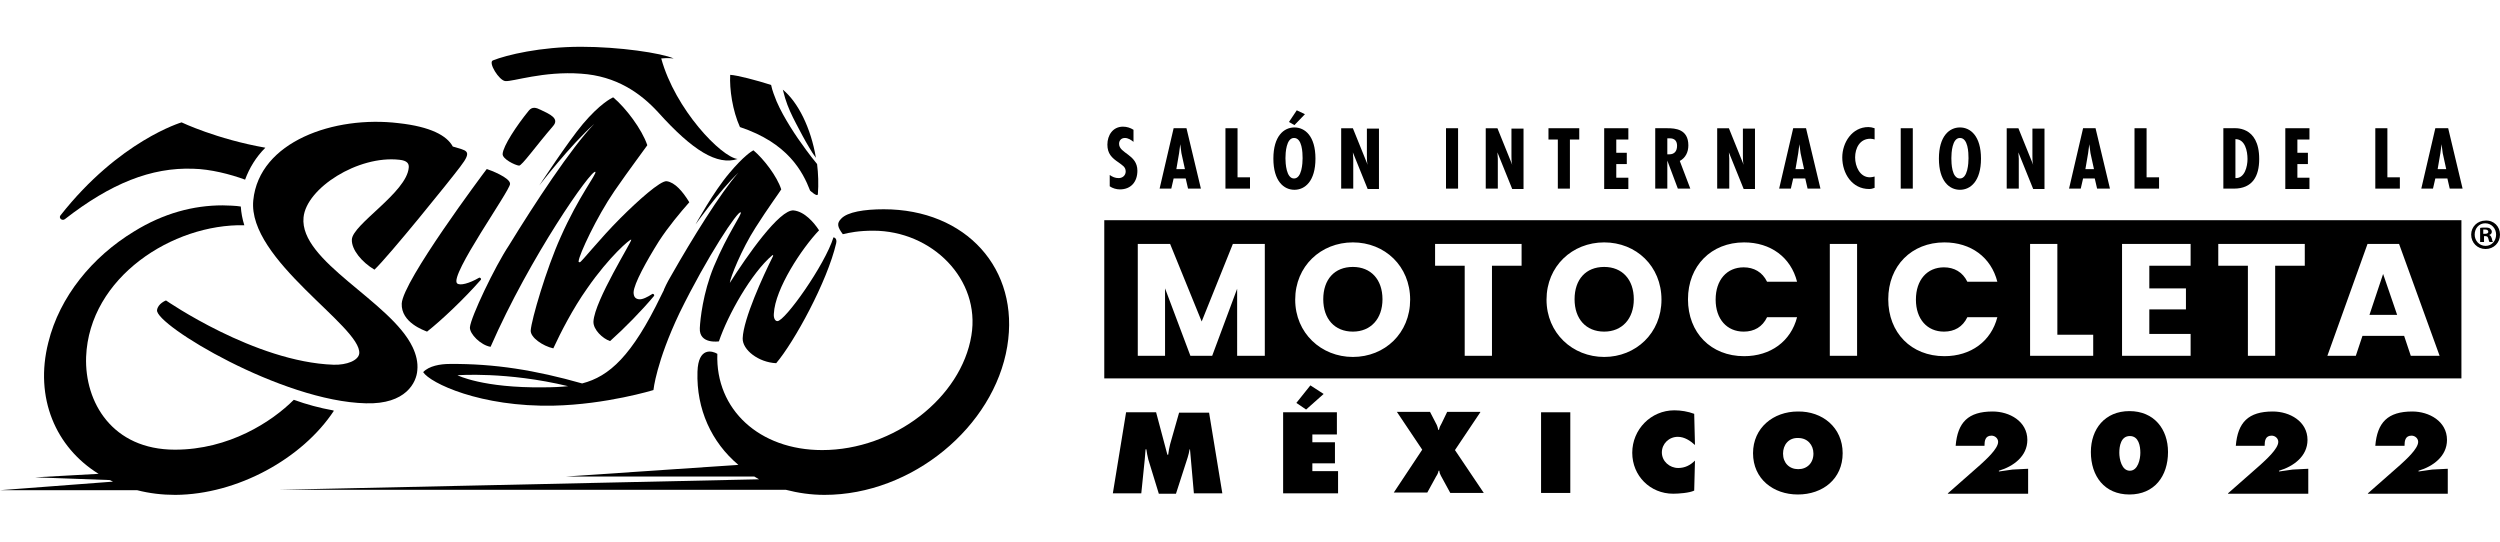<?xml version="1.0" encoding="utf-8"?>
<!-- Generator: Adobe Illustrator 16.0.0, SVG Export Plug-In . SVG Version: 6.00 Build 0)  -->
<!DOCTYPE svg PUBLIC "-//W3C//DTD SVG 1.1//EN" "http://www.w3.org/Graphics/SVG/1.1/DTD/svg11.dtd">
<svg version="1.1" id="Capa_1" xmlns="http://www.w3.org/2000/svg" xmlns:xlink="http://www.w3.org/1999/xlink" x="0px" y="0px"
	 width="300px" height="65px" viewBox="0 0 300 65" enable-background="new 0 0 300 65" xml:space="preserve">
<g>
	<g>
		<g>
			<g>
				<g>
					<path d="M135.131,49.474h3.601l1.356,5.097h0.093c0.047-0.421,0.141-0.889,0.234-1.263l1.076-3.788h3.6l1.59,9.68h-3.414
						l-0.467-5.284h-0.047c-0.046,0.327-0.14,0.655-0.234,0.982l-1.402,4.349h-2.058l-1.263-4.115
						c-0.093-0.421-0.187-0.795-0.233-1.216h-0.094c-0.047,0.374-0.047,0.795-0.094,1.169l-0.42,4.115h-3.414L135.131,49.474z"/>
					<path d="M153.928,49.474h6.499v2.665h-2.945v0.935h2.712v2.525h-2.712v0.935h3.086v2.666h-6.593v-9.726H153.928z
						 M158.837,47.275l-2.104,1.87l-1.169-0.795l1.683-2.104L158.837,47.275z"/>
					<path d="M177.634,49.474l-3.039,4.535l3.46,5.144h-4.021l-1.122-2.058c-0.093-0.188-0.187-0.374-0.187-0.607h-0.094
						c-0.047,0.233-0.141,0.467-0.28,0.654l-1.076,1.964h-4.021l3.413-5.144l-3.039-4.535h3.975l0.701,1.355
						c0.14,0.234,0.233,0.515,0.28,0.795h0.094c0.047-0.28,0.187-0.561,0.327-0.795l0.654-1.355h3.975V49.474z"/>
					<path d="M184.928,49.474h3.508v9.679h-3.508V49.474z"/>
					<path d="M203.397,53.4c-0.561-0.514-1.263-0.981-2.057-0.981c-1.076,0-1.917,0.842-1.917,1.87c0,1.075,0.935,1.87,1.963,1.87
						c0.795,0,1.45-0.327,2.011-0.888l-0.093,3.6c-0.562,0.281-1.871,0.375-2.525,0.375c-2.759,0-4.909-2.151-4.909-4.91
						c0-2.806,2.244-5.097,5.05-5.097c0.795,0,1.637,0.141,2.385,0.421L203.397,53.4z"/>
					<path d="M221.119,54.383c0,3.086-2.385,4.956-5.377,4.956c-2.946,0-5.378-1.87-5.378-4.956c0-3.039,2.432-5.003,5.378-5.003
						C218.688,49.333,221.119,51.297,221.119,54.383z M213.965,54.43c0,1.122,0.748,1.87,1.824,1.87c1.075,0,1.823-0.748,1.823-1.87
						c0-1.029-0.701-1.87-1.823-1.87C214.62,52.513,213.965,53.4,213.965,54.43z"/>
					<path d="M233.744,59.199l3.881-3.414c0.607-0.561,2.15-1.917,2.15-2.759c0-0.42-0.374-0.748-0.795-0.748
						c-0.748,0-0.842,0.608-0.842,1.216h-3.46c0.234-2.805,1.496-4.114,4.442-4.114c2.011,0,4.161,1.169,4.161,3.413
						c0,1.964-1.683,3.18-3.413,3.694v0.093l1.637-0.233l1.87-0.094v2.993h-9.632V59.199z"/>
					<path d="M260.162,54.242c0,2.899-1.637,5.097-4.629,5.097s-4.629-2.197-4.629-5.097c0-2.759,1.683-4.909,4.629-4.909
						C258.479,49.333,260.162,51.483,260.162,54.242z M254.317,54.336c0,0.748,0.28,2.151,1.263,2.151
						c0.981,0,1.262-1.403,1.262-2.151c0-0.795-0.187-2.011-1.262-2.011C254.504,52.325,254.317,53.541,254.317,54.336z"/>
					<path d="M267.363,59.199l3.881-3.414c0.607-0.561,2.15-1.917,2.15-2.759c0-0.42-0.374-0.748-0.795-0.748
						c-0.748,0-0.842,0.608-0.842,1.216h-3.46c0.234-2.805,1.496-4.114,4.442-4.114c2.011,0,4.161,1.169,4.161,3.413
						c0,1.964-1.683,3.18-3.413,3.694v0.093l1.637-0.233l1.87-0.094v2.993h-9.632V59.199z"/>
					<path d="M284.148,59.199l3.882-3.414c0.607-0.561,2.15-1.917,2.15-2.759c0-0.42-0.374-0.748-0.795-0.748
						c-0.748,0-0.842,0.608-0.842,1.216h-3.507c0.234-2.805,1.496-4.114,4.442-4.114c2.011,0,4.161,1.169,4.161,3.413
						c0,1.964-1.683,3.18-3.413,3.694v0.093l1.637-0.233l1.87-0.094v2.993h-9.586V59.199z"/>
				</g>
			</g>
		</g>
		<g>
			<path d="M106.047,25.112c-2.338,0-4.349,0.327-5.097,1.122c-0.561,0.561-0.467,0.982,0.187,1.87
				c0.795-0.187,1.87-0.42,3.647-0.42c7.061,0,12.905,5.844,11.783,12.578c-1.215,7.435-9.258,13.747-17.908,13.747
				c-7.528,0-12.812-4.863-12.578-11.549c-0.608-0.374-2.291-0.842-2.384,2.15c-0.141,4.489,1.683,8.463,4.909,11.175l-20.76,1.403
				h22.677c0.188,0.094,0.374,0.233,0.562,0.327l-57.7,1.263h60.926c1.45,0.374,2.993,0.607,4.629,0.607
				c10.521,0,20.34-8.183,21.93-17.814C122.413,32.266,115.913,25.112,106.047,25.112z"/>
			<path d="M43.111,42.413c-0.093,0.841-1.496,1.402-3.086,1.355c-9.445-0.327-20.106-7.715-20.106-7.715s-0.982,0.374-1.075,1.169
				c-0.188,1.776,14.962,10.941,25.062,11.175c4.816,0.141,6.079-2.524,6.172-3.975c0.093-0.935-0.141-1.87-0.562-2.759
				c-2.618-5.517-13.606-10.286-13.092-15.57c0.328-3.507,6.546-7.481,11.503-6.92c0.935,0.094,1.168,0.468,1.122,0.936
				c-0.234,2.992-6.78,6.827-6.827,8.65c-0.047,1.216,1.216,2.712,2.712,3.601c1.73-1.637,9.024-10.661,10.287-12.344
				c1.59-2.058,0.702-1.917-0.888-2.432c-0.702-1.309-2.666-2.384-6.5-2.805c-7.715-0.935-16.739,2.198-17.441,9.258
				C29.691,31.191,43.392,39.187,43.111,42.413z"/>
			<path d="M56.39,39.28c-0.046,0.795,1.309,2.15,2.479,2.338c4.722-10.801,12.157-21.416,12.578-20.995
				c0.187,0.234-2.011,2.946-4.162,7.809c-1.73,3.834-3.507,9.913-3.6,11.222c-0.047,0.842,1.449,1.87,2.712,2.15
				c0.842-1.823,2.338-4.77,4.068-7.2c2.619-3.788,5.19-5.985,5.284-5.845c0.14,0.14-4.395,7.294-4.535,9.819
				c-0.047,0.982,1.122,2.058,1.963,2.338h0.047c1.73-1.543,3.788-3.646,5.237-5.377c0.141-0.14-0.093-0.374-0.233-0.233
				c-0.515,0.327-1.123,0.654-1.543,0.607c-0.42-0.047-0.655-0.28-0.655-0.841c0.047-1.029,1.543-3.741,3.04-6.126
				c1.122-1.73,2.572-3.46,3.647-4.676c-0.795-1.309-1.73-2.385-2.712-2.525c-0.748-0.093-3.46,2.338-5.564,4.442
				c-2.525,2.525-4.676,5.284-4.863,5.284c-0.094,0-0.187-0.047-0.14-0.14c0.046-0.748,2.151-5.284,4.301-8.417
				c1.871-2.712,3.788-5.237,3.928-5.471c0,0,0,0,0-0.047c-0.654-1.917-2.571-4.442-4.068-5.704H73.55
				c-0.187,0.093-1.543,0.748-3.6,3.179c-1.777,2.104-5.237,7.388-5.237,7.388s3.694-4.816,6.593-7.388
				c-2.759,2.853-7.201,9.632-10.24,14.589C59.383,31.986,56.484,38.064,56.39,39.28z"/>
			<path d="M51.247,39.794C51.247,39.794,51.247,39.747,51.247,39.794c1.73-1.355,4.489-3.974,6.452-6.219
				c0.094-0.14-0.093-0.327-0.233-0.233c-1.122,0.654-2.292,0.981-2.619,0.654c-0.935-0.936,6.359-11.128,6.359-11.923
				c0.046-0.748-2.432-1.683-2.759-1.777h-0.047c-0.468,0.608-10.053,13.42-10.193,16.132
				C48.114,38.719,50.919,39.654,51.247,39.794z"/>
			<path d="M95.246,25.252c-1.683-0.187-5.658,5.518-7.668,8.697c0.046-0.607,1.402-4.021,3.086-6.639
				c1.449-2.292,2.992-4.396,3.086-4.583l0,0c-0.515-1.59-2.104-3.647-3.32-4.676h-0.047c-0.187,0.094-1.169,0.701-2.852,2.712
				c-1.917,2.244-4.068,6.172-4.068,6.172s2.852-4.021,5.143-6.219c-2.151,2.432-5.611,8.042-7.949,12.157
				c-0.281,0.468-0.655,1.122-0.982,1.87l0,0v0.047c-0.141,0.233-0.234,0.515-0.374,0.748c-3.46,7.154-6.172,9.633-9.445,10.474
				c-5.611-1.59-10.474-2.385-15.897-2.338c-1.122,0-2.479,0.234-3.18,0.982c0.842,1.31,6.874,4.208,15.664,4.021
				c6.312-0.14,11.97-1.87,11.97-1.87s0.328-3.366,3.133-9.258c3.32-6.78,7.061-12.391,7.341-12.063
				c0.187,0.187-1.543,2.478-3.227,6.5c-1.309,3.179-1.636,6.359-1.683,7.387c-0.094,1.964,2.291,1.59,2.291,1.59
				c1.076-3.18,3.881-8.183,6.406-10.333c0.047-0.047,0.141,0,0.094,0.093c-1.216,2.431-3.554,7.528-3.647,9.866
				c-0.047,1.403,1.917,2.899,4.021,2.993c2.151-2.525,6.125-9.772,7.201-14.402c0.141-0.655-0.327-0.701-0.327-0.701
				c-1.029,3.32-5.845,10.099-6.733,10.053c-0.28,0-0.467-0.375-0.421-0.889c0.141-2.993,3.367-7.855,5.424-10.006
				C97.678,26.702,96.555,25.393,95.246,25.252z M65.228,46.48c-7.294,0.094-10.333-1.449-10.333-1.449s5.892-0.468,13.279,1.31
				C67.285,46.434,66.303,46.48,65.228,46.48z"/>
			<path d="M60.645,9.729c0.842,0.093,4.583-1.216,9.071-0.889c4.255,0.281,7.154,2.338,9.258,4.629
				c4.161,4.629,7.107,6.406,9.539,5.611c-1.964-0.234-7.481-5.938-9.165-12.064c0.748-0.093,1.496,0,1.496,0
				c-1.496-0.654-6.5-1.402-11.128-1.402c-4.863,0-8.931,0.982-10.567,1.636C58.541,7.484,59.897,9.682,60.645,9.729z"/>
			<path d="M64.9,13.189c-0.561-0.281-1.029-0.421-1.45,0.093c-1.45,1.777-3.086,4.255-3.133,5.19
				c-0.047,0.608,1.496,1.356,1.964,1.403c0.327,0.046,2.011-2.338,4.068-4.723C67.191,14.218,65.976,13.703,64.9,13.189z"/>
			<path d="M40.072,49.286c0,0-0.047,0-0.141-0.047c-1.543-0.28-3.132-0.701-4.675-1.263c-2.619,2.619-7.762,5.985-14.262,5.985
				c-7.528,0-10.848-5.704-10.661-11.128c0.374-9.586,10.427-15.992,18.984-15.805c-0.234-0.748-0.374-1.496-0.421-2.245
				c-0.468-0.093-1.73-0.14-2.198-0.14c-3.46,0-7.061,0.935-10.614,3.133c-5.003,3.04-8.931,7.809-10.287,13.326
				c-1.683,6.64,0.889,12.578,6.032,15.758l-7.622,0.421l8.978,0.327c0.141,0.047,0.234,0.14,0.375,0.187L0,58.825h16.459
				c1.449,0.374,2.992,0.561,4.582,0.561C28.476,59.339,36.284,55.037,40.072,49.286z"/>
			<path d="M7.809,26.281c5.471-4.255,10.333-6.219,15.383-6.032c2.058,0.046,4.442,0.654,6.219,1.309
				c0.515-1.403,1.31-2.712,2.432-3.834c-5.845-1.029-10.053-3.04-10.053-3.04S14.308,16.883,7.248,25.86
				C7.014,26.188,7.481,26.562,7.809,26.281z"/>
			<path d="M97.21,22.868c0,0,0.889,0.842,0.936,0.421c0.093-1.216,0.046-2.431-0.094-3.601c-0.468-0.561-0.889-1.122-1.309-1.683
				c-0.655-0.888-1.31-1.823-1.917-2.805c-0.608-0.982-1.169-1.964-1.637-3.04c-0.234-0.608-0.515-1.262-0.655-1.964
				c-1.73-0.561-4.068-1.169-4.91-1.216c-0.093,1.73,0.281,4.302,1.169,6.266C94.545,17.163,96.322,20.577,97.21,22.868z"/>
			<path d="M95.527,14.825c0.514,0.982,1.028,1.964,1.59,2.899c0.234,0.421,0.514,0.841,0.794,1.215
				c-0.607-3.6-2.15-6.686-3.974-8.183l0,0c0.093,0.328,0.187,0.702,0.281,1.029C94.545,12.862,95.013,13.844,95.527,14.825z"/>
		</g>
		<g>
			<path d="M136.02,17.023c-0.281-0.234-0.655-0.467-1.029-0.467c-0.421,0-0.702,0.28-0.702,0.701c0,1.169,2.198,1.263,2.198,3.227
				c0,1.309-0.748,2.244-2.104,2.244c-0.421,0-0.889-0.14-1.216-0.374v-1.356c0.327,0.234,0.655,0.374,1.075,0.374
				c0.468,0,0.842-0.327,0.842-0.795c0-0.561-0.421-0.748-0.842-1.076c-0.841-0.561-1.355-1.075-1.355-2.15
				c0-1.123,0.654-2.151,1.87-2.151c0.468,0,0.888,0.14,1.263,0.374V17.023z"/>
			<path d="M142.378,15.387l1.73,7.247h-1.543l-0.281-1.215h-1.449l-0.281,1.215h-1.402l1.683-7.247H142.378z M141.771,18.379
				l-0.14-1.075l0,0l-0.14,1.075l-0.328,1.917h1.029L141.771,18.379z"/>
			<path d="M148.504,15.387v5.891H150v1.356h-2.946v-7.247H148.504z"/>
			<path d="M157.855,19.034c0,2.712-1.263,3.741-2.525,3.741c-1.262,0-2.524-1.029-2.524-3.741s1.263-3.741,2.524-3.741
				C156.593,15.293,157.855,16.322,157.855,19.034z M155.283,21.418c0.936,0,1.029-1.824,1.029-2.432
				c0-0.654-0.047-2.431-1.029-2.431c-0.935,0-1.028,1.777-1.028,2.431C154.255,19.595,154.349,21.418,155.283,21.418z
				 M156.593,13.703l-1.263,1.309l-0.654-0.374l0.936-1.402L156.593,13.703z"/>
			<path d="M162.344,15.387l1.777,4.395l0,0c-0.094-0.327-0.094-0.701-0.094-1.075v-3.273h1.449v7.248h-1.355l-1.777-4.395l0,0
				l0.047,0.748v0.28v3.32h-1.449v-7.247H162.344z"/>
			<path d="M174.969,15.387v7.247h-1.449v-7.247H174.969z"/>
			<path d="M179.691,15.387l1.776,4.395l0,0c-0.093-0.327-0.093-0.701-0.093-1.075v-3.273h1.449v7.248h-1.356l-1.776-4.395l0,0
				l0.047,0.748v0.28v3.32h-1.449v-7.247H179.691z"/>
			<path d="M189.511,15.387v1.356h-1.122v5.891h-1.449v-5.891h-1.123v-1.356H189.511z"/>
			<path d="M195.402,15.387v1.356h-1.449v1.59h1.262v1.355h-1.262v1.637h1.449v1.356h-2.899v-7.294H195.402z"/>
			<path d="M198.628,22.634v-7.247h1.45c0.935,0,2.524,0.093,2.524,2.057c0,0.795-0.327,1.496-1.028,1.87l1.263,3.32h-1.496
				l-1.263-3.366l0,0v3.366H198.628z M200.078,18.52h0.233c0.655,0,0.936-0.421,0.936-1.029c0-0.514-0.234-0.935-0.982-0.889h-0.187
				V18.52z"/>
			<path d="M207.466,15.387l1.776,4.395l0,0c-0.094-0.327-0.094-0.701-0.094-1.075v-3.273h1.45v7.248h-1.356l-1.776-4.395l0,0
				l0.047,0.748v0.28v3.32h-1.45v-7.247H207.466z"/>
			<path d="M216.724,15.387l1.73,7.247h-1.543l-0.281-1.215h-1.449l-0.28,1.215h-1.403l1.684-7.247H216.724z M216.069,18.379
				l-0.141-1.075l0,0l-0.14,1.075l-0.328,1.917h1.029L216.069,18.379z"/>
			<path d="M225,16.743c-0.188-0.047-0.374-0.094-0.561-0.094c-1.263,0-1.824,1.122-1.824,2.245c0,1.075,0.562,2.384,1.777,2.384
				c0.187,0,0.374-0.046,0.561-0.093v1.356c-0.233,0.093-0.421,0.14-0.654,0.14c-2.058,0-3.227-1.87-3.227-3.787
				c0-1.777,1.169-3.647,3.133-3.647c0.234,0,0.468,0.047,0.748,0.141v1.356H225z"/>
			<path d="M229.535,15.387v7.247h-1.449v-7.247H229.535z"/>
			<path d="M237.719,19.034c0,2.712-1.264,3.741-2.525,3.741c-1.263,0-2.525-1.029-2.525-3.741s1.263-3.741,2.525-3.741
				C236.455,15.293,237.719,16.322,237.719,19.034z M235.193,21.418c0.935,0,1.028-1.824,1.028-2.432
				c0-0.654-0.047-2.431-1.028-2.431c-0.936,0-1.029,1.777-1.029,2.431C234.165,19.595,234.211,21.418,235.193,21.418z"/>
			<path d="M242.207,15.387l1.776,4.395l0,0c-0.093-0.327-0.093-0.701-0.093-1.075v-3.273h1.449v7.248h-1.356l-1.776-4.395l0,0
				l0.047,0.748v0.28v3.32h-1.449v-7.247H242.207z"/>
			<path d="M251.465,15.387l1.73,7.247h-1.543l-0.281-1.215h-1.402l-0.28,1.215h-1.403l1.684-7.247H251.465z M250.857,18.379
				l-0.141-1.075l0,0l-0.141,1.075l-0.327,1.917h1.029L250.857,18.379z"/>
			<path d="M257.59,15.387v5.891h1.497v1.356h-2.946v-7.247H257.59z"/>
			<path d="M266.802,22.634v-7.247h1.075c0.234,0,3.227-0.375,3.227,3.694c0,2.057-0.795,3.553-3.039,3.553H266.802z
				 M269.701,19.081c0-0.935-0.281-2.385-1.45-2.385v4.676C269.373,21.418,269.701,19.969,269.701,19.081z"/>
			<path d="M277.135,15.387v1.356h-1.449v1.59h1.263v1.355h-1.263v1.637h1.449v1.356h-2.898v-7.294H277.135z"/>
			<path d="M286.486,15.387v5.891h1.497v1.356h-2.946v-7.247H286.486z"/>
			<path d="M293.781,15.387l1.73,7.247h-1.544l-0.28-1.215h-1.449l-0.28,1.215h-1.403l1.684-7.247H293.781z M293.127,18.379
				l-0.141-1.075l0,0l-0.141,1.075l-0.327,1.917h1.028L293.127,18.379z"/>
		</g>
		<g>
			<path d="M192.503,32.032c-2.197,0-3.554,1.496-3.554,3.881c0,2.338,1.356,3.881,3.554,3.881c2.151,0,3.554-1.543,3.554-3.881
				C196.057,33.528,194.654,32.032,192.503,32.032z"/>
			<path d="M162.344,32.032c-2.197,0-3.553,1.496-3.553,3.881c0,2.338,1.355,3.881,3.553,3.881c2.151,0,3.554-1.543,3.554-3.881
				C165.897,33.528,164.495,32.032,162.344,32.032z"/>
			<path d="M132.513,26.421v18.984h162.858V26.421H132.513z M151.73,42.693h-3.273V34.65l-2.993,8.043h-2.618l-3.04-8.089v8.089
				h-3.273v-13.42h3.881l3.788,9.305l3.741-9.305h3.834v13.42H151.73z M162.344,42.834c-3.787,0-6.92-2.853-6.92-6.874
				c0-4.021,3.086-6.873,6.92-6.873s6.874,2.852,6.874,6.873C169.218,39.981,166.178,42.834,162.344,42.834z M182.591,31.892h-3.554
				v10.801h-3.273V31.892h-3.554v-2.619h10.381V31.892z M192.503,42.834c-3.787,0-6.92-2.853-6.92-6.874
				c0-4.021,3.086-6.873,6.92-6.873s6.874,2.852,6.874,6.873C199.377,39.981,196.291,42.834,192.503,42.834z M209.242,39.794
				c1.263,0,2.245-0.561,2.806-1.729h3.601c-0.748,2.898-3.18,4.676-6.359,4.676c-3.975,0-6.732-2.806-6.732-6.827
				c0-4.021,2.805-6.826,6.732-6.826c3.18,0,5.611,1.776,6.359,4.723h-3.601c-0.561-1.169-1.59-1.73-2.806-1.73
				c-2.01,0-3.366,1.496-3.366,3.881C205.876,38.298,207.232,39.794,209.242,39.794z M222.85,42.693h-3.273v-13.42h3.273V42.693z
				 M233.276,39.794c1.263,0,2.244-0.561,2.806-1.729h3.6c-0.748,2.898-3.179,4.676-6.358,4.676c-3.975,0-6.733-2.806-6.733-6.827
				c0-4.021,2.806-6.826,6.733-6.826c3.18,0,5.61,1.776,6.358,4.723h-3.6c-0.562-1.169-1.59-1.73-2.806-1.73
				c-2.011,0-3.366,1.496-3.366,3.881C229.91,38.298,231.266,39.794,233.276,39.794z M251.185,42.693h-7.575v-13.42h3.273v10.895
				h4.302V42.693z M262.874,31.892h-4.956v2.712h4.395v2.524h-4.395v2.946h4.956v2.618h-8.229v-13.42h8.229V31.892z M276.574,31.892
				h-3.554v10.801h-3.273V31.892h-3.554v-2.619h10.381V31.892L276.574,31.892z M289.293,42.693l-0.796-2.385h-5.003l-0.795,2.385
				h-3.413l4.816-13.42h3.787l4.863,13.42H289.293z"/>
			<polygon points="284.336,37.783 287.656,37.783 285.973,32.874 			"/>
		</g>
	</g>
	<g>
		<path d="M300,28.151c0,0.982-0.748,1.73-1.73,1.73c-0.981,0-1.729-0.748-1.729-1.73c0-0.935,0.748-1.683,1.729-1.683
			C299.252,26.421,300,27.169,300,28.151z M296.961,28.151c0,0.748,0.561,1.356,1.309,1.356s1.263-0.608,1.263-1.356
			s-0.561-1.356-1.31-1.356C297.475,26.795,296.961,27.403,296.961,28.151z M297.989,29.04h-0.374v-1.684
			c0.141-0.046,0.374-0.046,0.654-0.046c0.328,0,0.468,0.046,0.562,0.14c0.094,0.093,0.188,0.187,0.188,0.374
			s-0.141,0.327-0.327,0.374l0,0c0.187,0.047,0.233,0.187,0.327,0.421c0.046,0.28,0.093,0.374,0.14,0.421h-0.421
			c-0.046-0.047-0.093-0.234-0.14-0.421s-0.141-0.281-0.328-0.281h-0.187v0.702H297.989z M298.036,28.058h0.187
			c0.234,0,0.375-0.094,0.375-0.234s-0.094-0.281-0.375-0.281c-0.093,0-0.187,0-0.233,0v0.515H298.036z"/>
	</g>
</g>
</svg>
